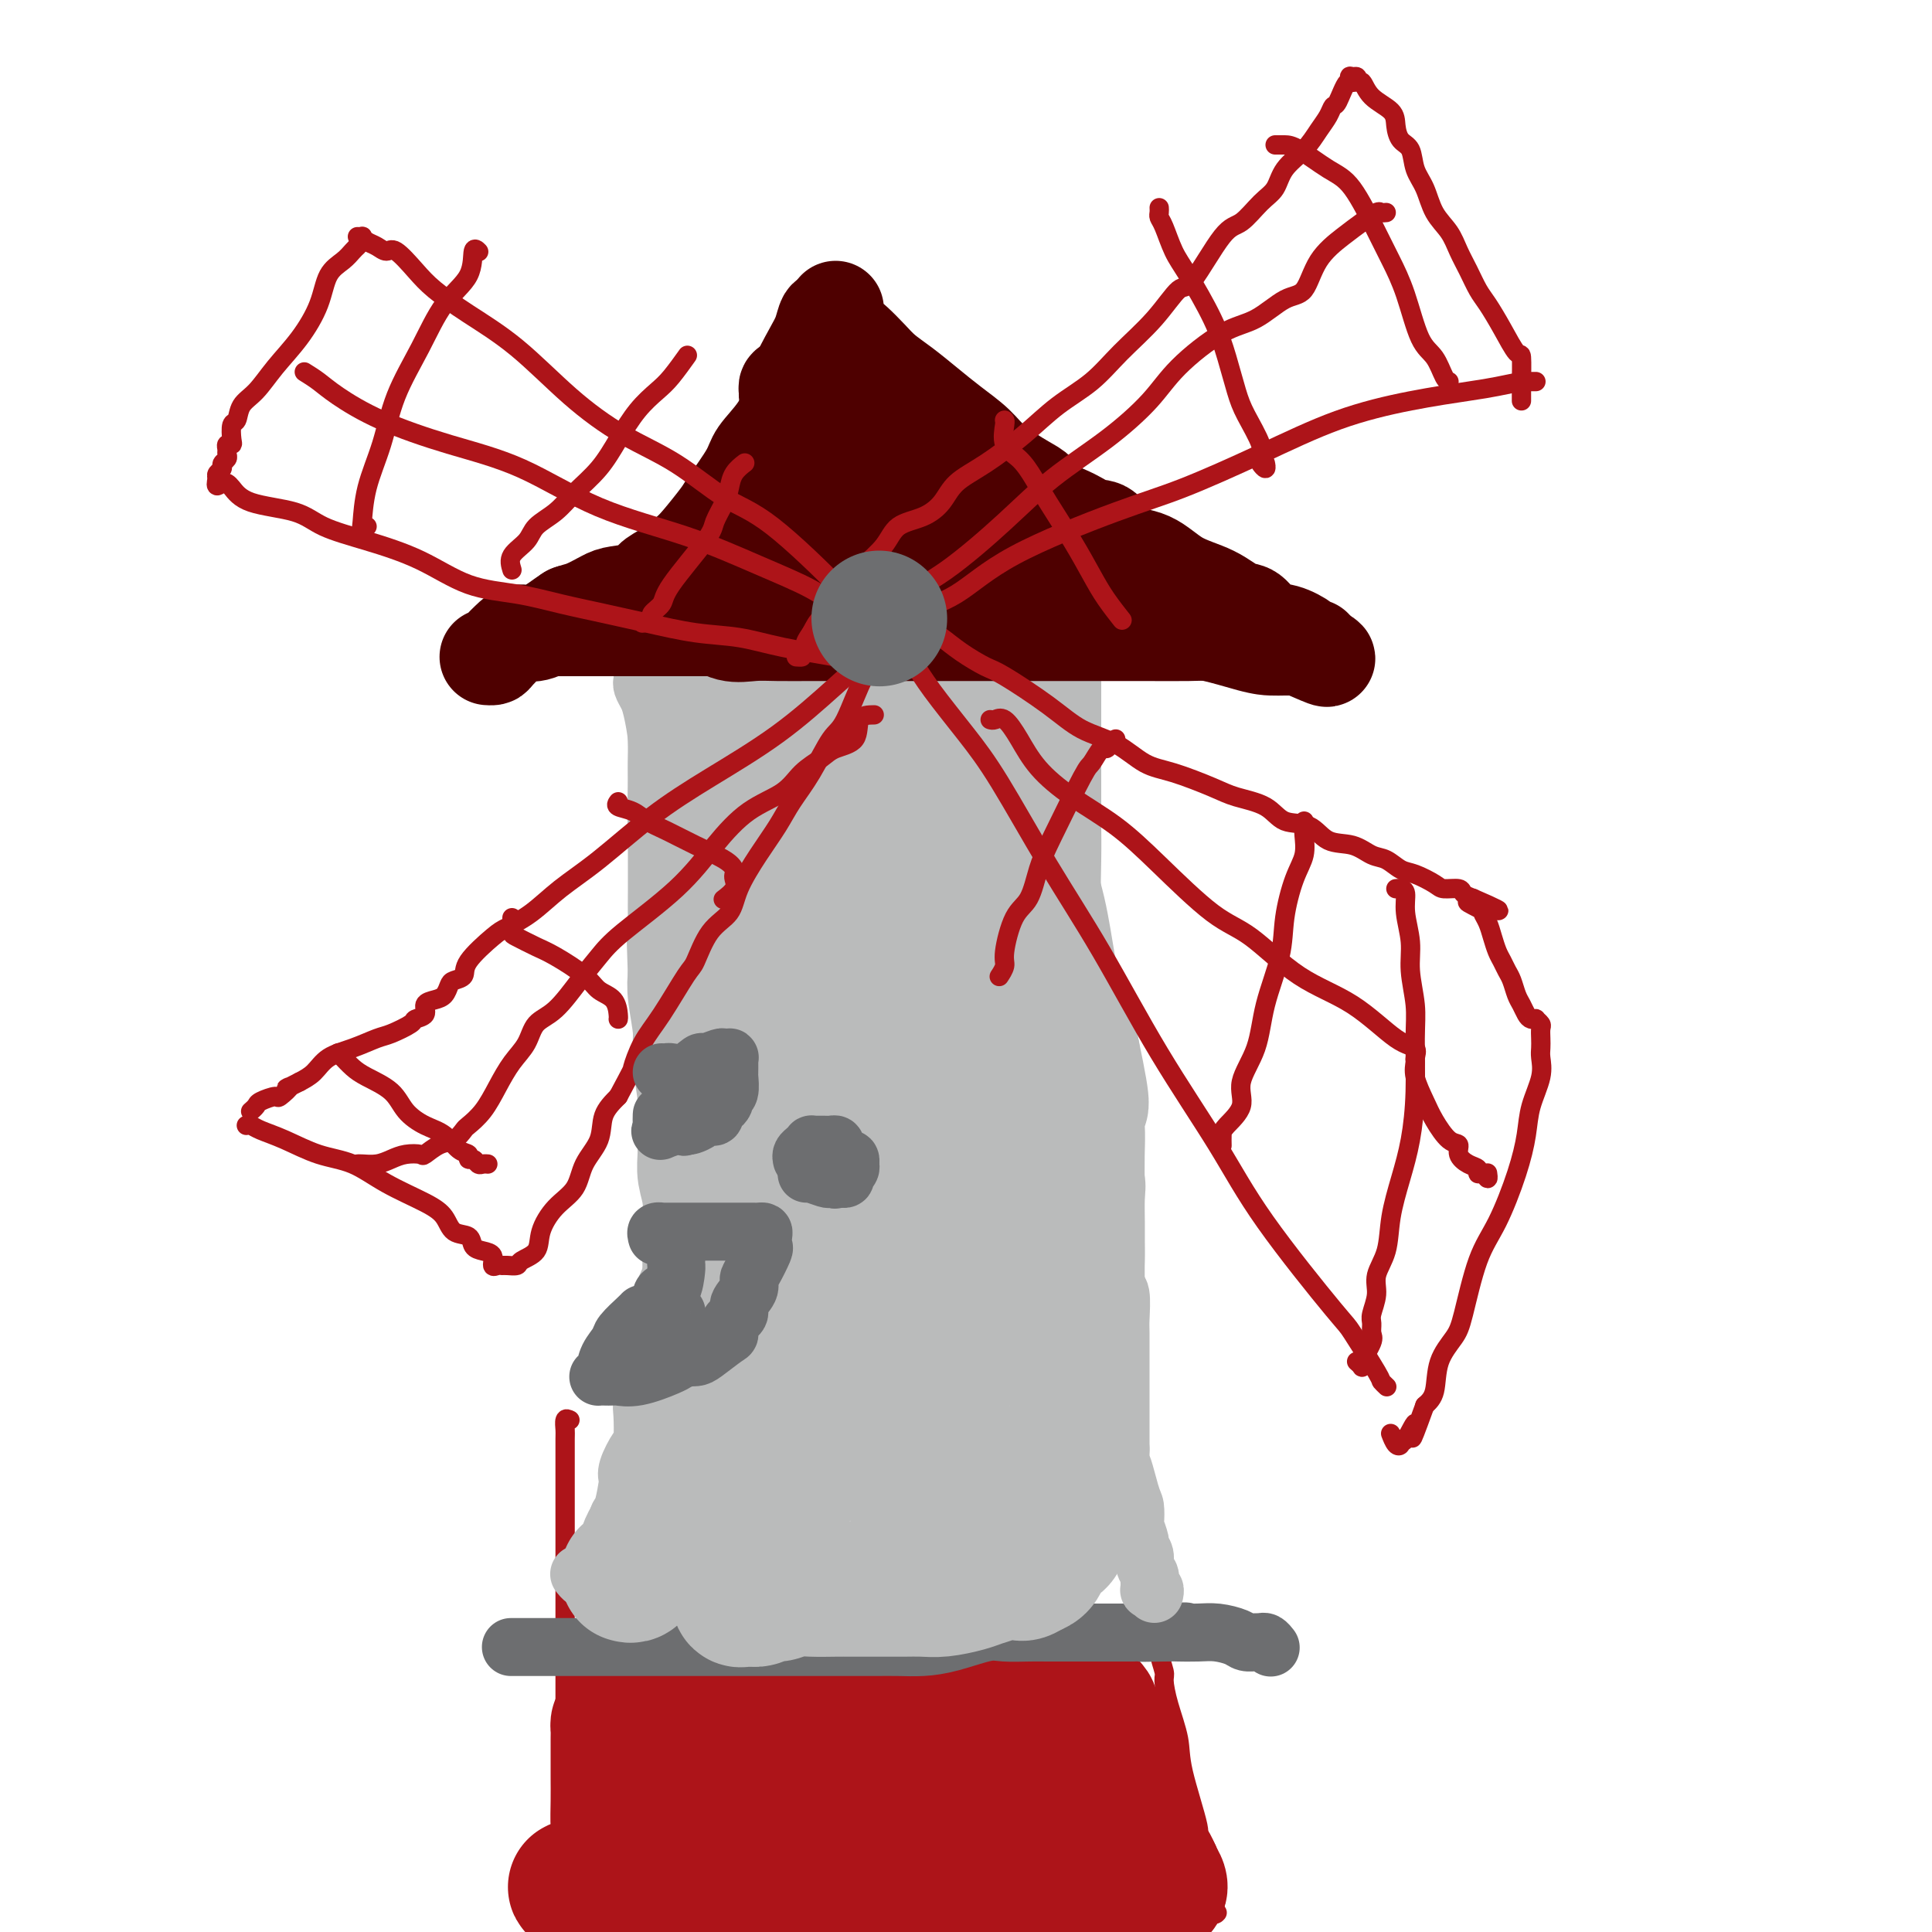 <svg viewBox='0 0 400 400' version='1.1' xmlns='http://www.w3.org/2000/svg' xmlns:xlink='http://www.w3.org/1999/xlink'><g fill='none' stroke='#AD1419' stroke-width='4' stroke-linecap='round' stroke-linejoin='round'><path d='M118,294c-0.423,-0.203 -0.845,-0.407 -1,0c-0.155,0.407 -0.041,1.423 0,2c0.041,0.577 0.011,0.715 0,2c-0.011,1.285 -0.003,3.717 0,7c0.003,3.283 0.001,7.417 0,11c-0.001,3.583 -0.000,6.616 0,10c0.000,3.384 0.000,7.118 0,11c-0.000,3.882 -0.000,7.913 0,11c0.000,3.087 0.000,5.229 0,8c-0.000,2.771 -0.000,6.170 0,9c0.000,2.830 0.000,5.091 0,8c-0.000,2.909 -0.000,6.467 0,9c0.000,2.533 0.000,4.042 0,5c-0.000,0.958 -0.000,1.366 0,2c0.000,0.634 0.000,1.493 0,2c-0.000,0.507 -0.000,0.661 0,1c0.000,0.339 0.000,0.864 0,1c-0.000,0.136 -0.000,-0.117 0,-1c0.000,-0.883 0.000,-2.395 0,-3c-0.000,-0.605 -0.000,-0.302 0,0'/><path d='M116,341c0.312,0.000 0.624,0.000 1,0c0.376,-0.000 0.816,-0.001 1,0c0.184,0.001 0.111,0.002 1,0c0.889,-0.002 2.741,-0.008 5,0c2.259,0.008 4.925,0.030 8,0c3.075,-0.030 6.557,-0.113 10,0c3.443,0.113 6.845,0.423 11,0c4.155,-0.423 9.062,-1.577 13,-2c3.938,-0.423 6.905,-0.113 11,0c4.095,0.113 9.316,0.030 14,0c4.684,-0.030 8.829,-0.008 12,0c3.171,0.008 5.368,0.002 8,0c2.632,-0.002 5.699,-0.001 8,0c2.301,0.001 3.838,0.000 5,0c1.162,-0.000 1.951,-0.000 3,0c1.049,0.000 2.357,0.001 3,0c0.643,-0.001 0.620,-0.004 1,0c0.380,0.004 1.162,0.015 2,0c0.838,-0.015 1.730,-0.057 2,0c0.270,0.057 -0.082,0.211 0,0c0.082,-0.211 0.599,-0.788 1,-1c0.401,-0.212 0.686,-0.061 1,0c0.314,0.061 0.657,0.030 1,0'/><path d='M238,338c19.112,-0.282 5.891,0.513 1,1c-4.891,0.487 -1.452,0.665 0,1c1.452,0.335 0.918,0.826 1,2c0.082,1.174 0.779,3.030 1,4c0.221,0.970 -0.034,1.052 0,2c0.034,0.948 0.357,2.760 1,5c0.643,2.240 1.606,4.906 2,7c0.394,2.094 0.220,3.616 1,7c0.780,3.384 2.513,8.631 3,11c0.487,2.369 -0.272,1.861 0,4c0.272,2.139 1.576,6.927 2,9c0.424,2.073 -0.031,1.432 0,2c0.031,0.568 0.547,2.345 1,3c0.453,0.655 0.844,0.187 1,0c0.156,-0.187 0.078,-0.094 0,0'/></g>
<g fill='none' stroke='#AD1419' stroke-width='28' stroke-linecap='round' stroke-linejoin='round'><path d='M130,352c0.315,0.000 0.630,0.000 1,0c0.370,0.000 0.794,0.000 2,0c1.206,0.000 3.193,0.000 5,0c1.807,0.000 3.434,0.000 5,0c1.566,0.000 3.071,0.000 5,0c1.929,0.000 4.283,0.000 6,0c1.717,0.000 2.796,0.000 4,0c1.204,0.000 2.534,-0.000 4,0c1.466,0.000 3.070,0.000 4,0c0.930,0.000 1.188,0.000 2,0c0.812,0.000 2.177,0.000 3,0c0.823,0.000 1.102,0.000 2,0c0.898,0.000 2.415,0.000 3,0c0.585,0.000 0.237,0.000 1,0c0.763,0.000 2.635,0.000 4,0c1.365,0.000 2.222,-0.000 3,0c0.778,0.000 1.479,0.000 2,0c0.521,0.000 0.864,-0.000 2,0c1.136,0.000 3.066,0.000 4,0c0.934,0.000 0.873,-0.000 2,0c1.127,0.000 3.443,0.000 5,0c1.557,0.000 2.357,-0.000 3,0c0.643,0.000 1.131,0.000 2,0c0.869,0.000 2.120,-0.000 3,0c0.880,0.000 1.391,0.000 2,0c0.609,0.000 1.317,-0.000 2,0c0.683,0.000 1.342,0.000 2,0'/><path d='M213,352c13.035,-0.004 4.123,-0.015 1,0c-3.123,0.015 -0.457,0.057 1,0c1.457,-0.057 1.705,-0.211 2,0c0.295,0.211 0.639,0.789 1,1c0.361,0.211 0.741,0.057 1,0c0.259,-0.057 0.398,-0.015 1,0c0.602,0.015 1.666,0.003 2,0c0.334,-0.003 -0.064,0.002 0,0c0.064,-0.002 0.590,-0.011 1,0c0.410,0.011 0.704,0.041 1,0c0.296,-0.041 0.593,-0.154 1,0c0.407,0.154 0.922,0.576 1,1c0.078,0.424 -0.281,0.851 0,2c0.281,1.149 1.203,3.022 2,4c0.797,0.978 1.471,1.062 2,2c0.529,0.938 0.915,2.731 1,4c0.085,1.269 -0.131,2.013 0,3c0.131,0.987 0.610,2.218 1,3c0.390,0.782 0.691,1.114 1,2c0.309,0.886 0.625,2.325 1,3c0.375,0.675 0.807,0.586 1,1c0.193,0.414 0.146,1.332 0,2c-0.146,0.668 -0.390,1.086 0,2c0.390,0.914 1.413,2.323 2,3c0.587,0.677 0.739,0.622 1,1c0.261,0.378 0.630,1.189 1,2'/><path d='M239,388c1.949,5.442 0.323,2.047 0,1c-0.323,-1.047 0.658,0.255 1,1c0.342,0.745 0.044,0.932 0,1c-0.044,0.068 0.164,0.018 0,0c-0.164,-0.018 -0.701,-0.005 -1,0c-0.299,0.005 -0.360,0.001 -2,0c-1.640,-0.001 -4.858,-0.000 -7,0c-2.142,0.000 -3.206,0.000 -6,0c-2.794,-0.000 -7.317,-0.000 -11,0c-3.683,0.000 -6.527,0.000 -10,0c-3.473,-0.000 -7.574,-0.000 -11,0c-3.426,0.000 -6.178,0.000 -9,0c-2.822,-0.000 -5.713,-0.000 -8,0c-2.287,0.000 -3.969,0.000 -6,0c-2.031,-0.000 -4.412,-0.000 -7,0c-2.588,0.000 -5.385,0.000 -8,0c-2.615,-0.000 -5.050,-0.000 -7,0c-1.950,0.000 -3.414,0.000 -5,0c-1.586,-0.000 -3.292,-0.000 -4,0c-0.708,0.000 -0.418,0.000 -1,0c-0.582,-0.000 -2.037,-0.000 -3,0c-0.963,0.000 -1.433,0.000 -2,0c-0.567,-0.000 -1.229,-0.000 -2,0c-0.771,0.000 -1.649,0.000 -2,0c-0.351,-0.000 -0.176,0.000 0,0'/><path d='M128,391c-17.326,-0.190 -4.643,-0.664 0,-1c4.643,-0.336 1.244,-0.533 0,-2c-1.244,-1.467 -0.333,-4.205 0,-6c0.333,-1.795 0.089,-2.648 0,-4c-0.089,-1.352 -0.024,-3.202 0,-5c0.024,-1.798 0.006,-3.544 0,-5c-0.006,-1.456 0.001,-2.623 0,-4c-0.001,-1.377 -0.008,-2.963 0,-4c0.008,-1.037 0.031,-1.523 0,-2c-0.031,-0.477 -0.116,-0.944 0,-1c0.116,-0.056 0.434,0.300 1,1c0.566,0.700 1.380,1.743 4,3c2.620,1.257 7.048,2.729 11,4c3.952,1.271 7.430,2.341 11,3c3.570,0.659 7.232,0.909 11,1c3.768,0.091 7.644,0.024 11,0c3.356,-0.024 6.194,-0.006 9,0c2.806,0.006 5.582,0.001 8,0c2.418,-0.001 4.478,0.001 6,0c1.522,-0.001 2.504,-0.004 3,0c0.496,0.004 0.505,0.015 1,0c0.495,-0.015 1.478,-0.057 2,0c0.522,0.057 0.585,0.211 2,0c1.415,-0.211 4.183,-0.789 6,-1c1.817,-0.211 2.681,-0.057 3,0c0.319,0.057 0.091,0.016 0,0c-0.091,-0.016 -0.046,-0.008 0,0'/></g>
<g fill='none' stroke='#6D6E70' stroke-width='12' stroke-linecap='round' stroke-linejoin='round'><path d='M106,341c-0.204,-0.000 -0.407,-0.000 0,0c0.407,0.000 1.426,0.000 2,0c0.574,-0.000 0.705,-0.000 1,0c0.295,0.000 0.756,0.000 1,0c0.244,-0.000 0.271,-0.000 1,0c0.729,0.000 2.161,0.000 3,0c0.839,-0.000 1.084,-0.000 2,0c0.916,0.000 2.503,0.000 4,0c1.497,-0.000 2.905,-0.000 4,0c1.095,0.000 1.876,0.000 3,0c1.124,-0.000 2.591,-0.000 4,0c1.409,0.000 2.762,0.000 4,0c1.238,-0.000 2.363,-0.000 5,0c2.637,0.000 6.788,0.000 10,0c3.212,-0.000 5.485,-0.000 8,0c2.515,0.000 5.273,0.001 8,0c2.727,-0.001 5.423,-0.002 8,0c2.577,0.002 5.036,0.007 7,0c1.964,-0.007 3.433,-0.026 5,0c1.567,0.026 3.231,0.098 5,0c1.769,-0.098 3.642,-0.366 6,-1c2.358,-0.634 5.200,-1.634 7,-2c1.800,-0.366 2.556,-0.098 4,0c1.444,0.098 3.575,0.026 5,0c1.425,-0.026 2.145,-0.007 4,0c1.855,0.007 4.846,0.002 7,0c2.154,-0.002 3.473,-0.001 5,0c1.527,0.001 3.264,0.000 5,0'/><path d='M234,338c20.560,-0.464 7.962,-0.125 4,0c-3.962,0.125 0.714,0.036 3,0c2.286,-0.036 2.184,-0.020 3,0c0.816,0.020 2.551,0.044 4,0c1.449,-0.044 2.612,-0.155 4,0c1.388,0.155 3.002,0.576 4,1c0.998,0.424 1.381,0.849 2,1c0.619,0.151 1.472,0.027 2,0c0.528,-0.027 0.729,0.044 1,0c0.271,-0.044 0.611,-0.204 1,0c0.389,0.204 0.825,0.773 1,1c0.175,0.227 0.087,0.114 0,0'/></g>
<g fill='none' stroke='#BABBBB' stroke-width='12' stroke-linecap='round' stroke-linejoin='round'><path d='M133,141c0.024,-0.066 0.049,-0.133 0,0c-0.049,0.133 -0.171,0.464 0,1c0.171,0.536 0.635,1.276 1,2c0.365,0.724 0.633,1.433 1,3c0.367,1.567 0.835,3.992 1,6c0.165,2.008 0.029,3.598 0,5c-0.029,1.402 0.049,2.615 0,5c-0.049,2.385 -0.224,5.942 0,8c0.224,2.058 0.848,2.618 1,4c0.152,1.382 -0.170,3.585 0,5c0.170,1.415 0.830,2.041 1,3c0.170,0.959 -0.150,2.251 0,4c0.150,1.749 0.771,3.954 1,6c0.229,2.046 0.065,3.934 0,6c-0.065,2.066 -0.032,4.309 0,7c0.032,2.691 0.061,5.828 0,8c-0.061,2.172 -0.212,3.378 0,5c0.212,1.622 0.789,3.658 1,6c0.211,2.342 0.057,4.989 0,7c-0.057,2.011 -0.015,3.386 0,5c0.015,1.614 0.005,3.469 0,5c-0.005,1.531 -0.003,2.739 0,4c0.003,1.261 0.007,2.574 0,4c-0.007,1.426 -0.027,2.964 0,5c0.027,2.036 0.100,4.571 0,6c-0.100,1.429 -0.372,1.753 -1,3c-0.628,1.247 -1.612,3.417 -2,5c-0.388,1.583 -0.181,2.580 0,4c0.181,1.420 0.338,3.263 0,5c-0.338,1.737 -1.169,3.369 -2,5'/><path d='M135,283c-0.940,3.868 -0.789,2.539 -1,3c-0.211,0.461 -0.782,2.711 -1,4c-0.218,1.289 -0.083,1.617 0,3c0.083,1.383 0.114,3.820 0,5c-0.114,1.180 -0.373,1.104 -1,2c-0.627,0.896 -1.622,2.764 -2,4c-0.378,1.236 -0.140,1.840 0,2c0.140,0.160 0.182,-0.123 0,1c-0.182,1.123 -0.587,3.652 -1,5c-0.413,1.348 -0.833,1.515 -1,2c-0.167,0.485 -0.082,1.286 0,2c0.082,0.714 0.162,1.339 0,2c-0.162,0.661 -0.564,1.358 -1,2c-0.436,0.642 -0.905,1.230 -1,2c-0.095,0.770 0.185,1.722 0,2c-0.185,0.278 -0.833,-0.118 -1,0c-0.167,0.118 0.147,0.748 0,1c-0.147,0.252 -0.757,0.124 -1,0c-0.243,-0.124 -0.121,-0.244 0,0c0.121,0.244 0.240,0.851 0,1c-0.240,0.149 -0.839,-0.160 -1,0c-0.161,0.160 0.114,0.789 0,1c-0.114,0.211 -0.618,0.005 -1,0c-0.382,-0.005 -0.641,0.191 -1,0c-0.359,-0.191 -0.817,-0.769 -1,-1c-0.183,-0.231 -0.092,-0.116 0,0'/><path d='M222,135c0.000,0.411 0.000,0.822 0,1c-0.000,0.178 -0.000,0.122 0,0c0.000,-0.122 0.000,-0.311 0,1c-0.000,1.311 -0.000,4.123 0,6c0.000,1.877 0.000,2.819 0,5c-0.000,2.181 -0.001,5.602 0,8c0.001,2.398 0.004,3.773 0,6c-0.004,2.227 -0.013,5.304 0,8c0.013,2.696 0.050,5.010 0,8c-0.050,2.990 -0.185,6.658 0,9c0.185,2.342 0.690,3.360 1,6c0.310,2.640 0.425,6.901 1,10c0.575,3.099 1.610,5.036 2,7c0.390,1.964 0.137,3.954 0,6c-0.137,2.046 -0.156,4.149 0,6c0.156,1.851 0.487,3.450 1,6c0.513,2.550 1.209,6.051 2,9c0.791,2.949 1.676,5.347 2,7c0.324,1.653 0.086,2.562 0,4c-0.086,1.438 -0.019,3.404 0,5c0.019,1.596 -0.009,2.823 0,4c0.009,1.177 0.055,2.305 0,4c-0.055,1.695 -0.211,3.959 0,5c0.211,1.041 0.789,0.859 1,2c0.211,1.141 0.057,3.604 0,5c-0.057,1.396 -0.015,1.727 0,3c0.015,1.273 0.004,3.490 0,5c-0.004,1.510 -0.001,2.312 0,4c0.001,1.688 0.000,4.262 0,6c-0.000,1.738 -0.000,2.639 0,4c0.000,1.361 0.000,3.180 0,5'/><path d='M232,300c0.049,9.015 -0.328,3.551 0,3c0.328,-0.551 1.360,3.811 2,6c0.640,2.189 0.888,2.207 1,3c0.112,0.793 0.087,2.362 0,3c-0.087,0.638 -0.234,0.345 0,1c0.234,0.655 0.851,2.260 1,3c0.149,0.740 -0.170,0.617 0,1c0.170,0.383 0.831,1.273 1,2c0.169,0.727 -0.152,1.291 0,2c0.152,0.709 0.776,1.562 1,2c0.224,0.438 0.046,0.461 0,1c-0.046,0.539 0.040,1.595 0,2c-0.040,0.405 -0.207,0.160 0,0c0.207,-0.160 0.786,-0.235 1,0c0.214,0.235 0.061,0.782 0,1c-0.061,0.218 -0.031,0.109 0,0'/></g>
<g fill='none' stroke='#BABBBB' stroke-width='28' stroke-linecap='round' stroke-linejoin='round'><path d='M130,326c0.338,0.106 0.675,0.212 1,0c0.325,-0.212 0.636,-0.741 1,-1c0.364,-0.259 0.779,-0.246 1,-1c0.221,-0.754 0.248,-2.274 1,-4c0.752,-1.726 2.228,-3.656 3,-5c0.772,-1.344 0.838,-2.101 1,-3c0.162,-0.899 0.420,-1.940 1,-3c0.580,-1.060 1.482,-2.141 2,-3c0.518,-0.859 0.650,-1.498 1,-3c0.350,-1.502 0.916,-3.867 1,-5c0.084,-1.133 -0.313,-1.032 0,-2c0.313,-0.968 1.338,-3.003 2,-4c0.662,-0.997 0.962,-0.957 1,-2c0.038,-1.043 -0.186,-3.170 0,-5c0.186,-1.830 0.782,-3.365 1,-5c0.218,-1.635 0.058,-3.372 0,-5c-0.058,-1.628 -0.015,-3.148 0,-5c0.015,-1.852 0.000,-4.036 0,-6c-0.000,-1.964 0.014,-3.710 0,-5c-0.014,-1.290 -0.057,-2.126 0,-4c0.057,-1.874 0.212,-4.787 0,-7c-0.212,-2.213 -0.793,-3.725 -1,-5c-0.207,-1.275 -0.040,-2.312 0,-4c0.040,-1.688 -0.045,-4.027 0,-6c0.045,-1.973 0.222,-3.581 0,-6c-0.222,-2.419 -0.843,-5.648 -1,-8c-0.157,-2.352 0.150,-3.825 0,-6c-0.150,-2.175 -0.757,-5.050 -1,-7c-0.243,-1.950 -0.121,-2.975 0,-4'/><path d='M144,202c-0.464,-13.008 -0.124,-6.528 0,-5c0.124,1.528 0.033,-1.897 0,-5c-0.033,-3.103 -0.009,-5.883 0,-8c0.009,-2.117 0.002,-3.571 0,-5c-0.002,-1.429 -0.001,-2.834 0,-4c0.001,-1.166 0.000,-2.094 0,-3c-0.000,-0.906 -0.000,-1.789 0,-3c0.000,-1.211 0.000,-2.750 0,-4c-0.000,-1.250 -0.000,-2.212 0,-3c0.000,-0.788 0.000,-1.403 0,-2c-0.000,-0.597 -0.000,-1.176 0,-2c0.000,-0.824 0.000,-1.894 0,-3c-0.000,-1.106 -0.001,-2.248 0,-3c0.001,-0.752 0.004,-1.115 0,-2c-0.004,-0.885 -0.015,-2.291 0,-3c0.015,-0.709 0.055,-0.719 0,-1c-0.055,-0.281 -0.207,-0.832 0,-1c0.207,-0.168 0.772,0.046 1,0c0.228,-0.046 0.119,-0.352 0,-1c-0.119,-0.648 -0.249,-1.639 0,-2c0.249,-0.361 0.878,-0.093 1,0c0.122,0.093 -0.262,0.011 0,0c0.262,-0.011 1.170,0.050 2,0c0.830,-0.050 1.581,-0.209 2,0c0.419,0.209 0.504,0.788 1,1c0.496,0.212 1.403,0.057 2,0c0.597,-0.057 0.885,-0.016 2,0c1.115,0.016 3.058,0.008 5,0'/><path d='M160,143c2.583,0.138 3.042,-0.018 4,0c0.958,0.018 2.416,0.211 5,0c2.584,-0.211 6.294,-0.827 8,-1c1.706,-0.173 1.407,0.097 2,0c0.593,-0.097 2.077,-0.562 3,-1c0.923,-0.438 1.284,-0.849 2,-1c0.716,-0.151 1.789,-0.041 3,0c1.211,0.041 2.562,0.012 4,0c1.438,-0.012 2.963,-0.007 4,0c1.037,0.007 1.586,0.016 2,0c0.414,-0.016 0.692,-0.057 1,0c0.308,0.057 0.647,0.211 1,0c0.353,-0.211 0.720,-0.789 1,-1c0.280,-0.211 0.472,-0.056 1,0c0.528,0.056 1.393,0.014 2,0c0.607,-0.014 0.955,-0.001 1,0c0.045,0.001 -0.213,-0.009 0,0c0.213,0.009 0.897,0.038 1,0c0.103,-0.038 -0.374,-0.141 0,1c0.374,1.141 1.601,3.527 2,5c0.399,1.473 -0.028,2.032 0,4c0.028,1.968 0.511,5.343 1,8c0.489,2.657 0.985,4.595 2,7c1.015,2.405 2.550,5.277 3,8c0.450,2.723 -0.186,5.299 0,8c0.186,2.701 1.194,5.528 2,9c0.806,3.472 1.409,7.589 2,11c0.591,3.411 1.169,6.118 2,9c0.831,2.882 1.916,5.941 3,9'/><path d='M222,218c3.011,14.255 1.539,10.392 1,10c-0.539,-0.392 -0.144,2.686 0,5c0.144,2.314 0.039,3.864 0,6c-0.039,2.136 -0.010,4.856 0,7c0.010,2.144 0.003,3.710 0,6c-0.003,2.290 -0.001,5.305 0,8c0.001,2.695 0.000,5.070 0,7c-0.000,1.930 -0.000,3.415 0,5c0.000,1.585 0.000,3.272 0,5c-0.000,1.728 -0.000,3.499 0,5c0.000,1.501 0.000,2.734 0,4c-0.000,1.266 0.000,2.565 0,4c-0.000,1.435 -0.000,3.004 0,4c0.000,0.996 0.000,1.417 0,2c-0.000,0.583 -0.000,1.326 0,2c0.000,0.674 0.000,1.279 0,2c-0.000,0.721 -0.000,1.557 0,2c0.000,0.443 0.001,0.493 0,1c-0.001,0.507 -0.004,1.471 0,2c0.004,0.529 0.016,0.622 0,1c-0.016,0.378 -0.060,1.039 0,1c0.060,-0.039 0.223,-0.779 0,0c-0.223,0.779 -0.832,3.077 -1,4c-0.168,0.923 0.106,0.470 0,1c-0.106,0.530 -0.592,2.043 -1,3c-0.408,0.957 -0.739,1.359 -1,2c-0.261,0.641 -0.454,1.520 -1,2c-0.546,0.480 -1.445,0.562 -2,1c-0.555,0.438 -0.765,1.233 -1,2c-0.235,0.767 -0.496,1.505 -1,2c-0.504,0.495 -1.252,0.748 -2,1'/><path d='M213,325c-1.715,1.499 -2.002,0.248 -3,0c-0.998,-0.248 -2.706,0.508 -4,1c-1.294,0.492 -2.173,0.720 -3,1c-0.827,0.280 -1.603,0.611 -3,1c-1.397,0.389 -3.417,0.836 -5,1c-1.583,0.164 -2.731,0.044 -4,0c-1.269,-0.044 -2.659,-0.012 -4,0c-1.341,0.012 -2.634,0.003 -4,0c-1.366,-0.003 -2.806,-0.002 -4,0c-1.194,0.002 -2.144,0.005 -3,0c-0.856,-0.005 -1.619,-0.016 -3,0c-1.381,0.016 -3.381,0.061 -5,0c-1.619,-0.061 -2.857,-0.226 -4,0c-1.143,0.226 -2.190,0.845 -3,1c-0.810,0.155 -1.384,-0.153 -2,0c-0.616,0.153 -1.276,0.766 -2,1c-0.724,0.234 -1.514,0.087 -2,0c-0.486,-0.087 -0.667,-0.116 -1,0c-0.333,0.116 -0.817,0.378 -1,0c-0.183,-0.378 -0.066,-1.394 0,-2c0.066,-0.606 0.081,-0.802 0,-2c-0.081,-1.198 -0.258,-3.399 0,-6c0.258,-2.601 0.951,-5.602 2,-9c1.049,-3.398 2.455,-7.192 4,-11c1.545,-3.808 3.229,-7.629 4,-11c0.771,-3.371 0.631,-6.292 1,-9c0.369,-2.708 1.248,-5.202 2,-9c0.752,-3.798 1.376,-8.899 2,-14'/><path d='M168,258c1.000,-7.073 1.001,-8.755 1,-11c-0.001,-2.245 -0.004,-5.051 0,-8c0.004,-2.949 0.013,-6.039 0,-9c-0.013,-2.961 -0.049,-5.794 0,-9c0.049,-3.206 0.183,-6.786 0,-10c-0.183,-3.214 -0.681,-6.061 -1,-9c-0.319,-2.939 -0.457,-5.969 -1,-9c-0.543,-3.031 -1.490,-6.064 -2,-9c-0.510,-2.936 -0.581,-5.775 -1,-8c-0.419,-2.225 -1.184,-3.836 -2,-6c-0.816,-2.164 -1.683,-4.883 -2,-8c-0.317,-3.117 -0.082,-6.634 0,-9c0.082,-2.366 0.013,-3.582 0,-4c-0.013,-0.418 0.031,-0.037 0,0c-0.031,0.037 -0.138,-0.270 0,0c0.138,0.270 0.520,1.116 1,2c0.480,0.884 1.059,1.806 2,3c0.941,1.194 2.244,2.660 3,4c0.756,1.340 0.965,2.555 2,3c1.035,0.445 2.895,0.120 5,1c2.105,0.880 4.456,2.965 6,4c1.544,1.035 2.281,1.020 3,1c0.719,-0.020 1.421,-0.047 3,0c1.579,0.047 4.037,0.166 5,0c0.963,-0.166 0.432,-0.619 1,-1c0.568,-0.381 2.235,-0.690 3,-1c0.765,-0.310 0.629,-0.622 1,-1c0.371,-0.378 1.249,-0.822 2,-1c0.751,-0.178 1.376,-0.089 2,0'/><path d='M199,163c1.631,-0.652 1.209,-0.282 1,0c-0.209,0.282 -0.203,0.475 0,1c0.203,0.525 0.604,1.381 1,3c0.396,1.619 0.786,4.003 1,8c0.214,3.997 0.253,9.609 0,15c-0.253,5.391 -0.799,10.560 -1,16c-0.201,5.440 -0.058,11.151 0,17c0.058,5.849 0.032,11.835 0,17c-0.032,5.165 -0.069,9.508 0,13c0.069,3.492 0.245,6.132 0,9c-0.245,2.868 -0.910,5.965 -1,8c-0.090,2.035 0.394,3.007 0,4c-0.394,0.993 -1.665,2.006 -2,3c-0.335,0.994 0.265,1.971 0,3c-0.265,1.029 -1.396,2.112 -2,3c-0.604,0.888 -0.682,1.581 -1,2c-0.318,0.419 -0.876,0.566 -2,1c-1.124,0.434 -2.813,1.157 -4,2c-1.187,0.843 -1.872,1.807 -3,2c-1.128,0.193 -2.698,-0.384 -4,0c-1.302,0.384 -2.337,1.731 -4,3c-1.663,1.269 -3.956,2.462 -6,4c-2.044,1.538 -3.840,3.421 -6,5c-2.160,1.579 -4.684,2.854 -6,4c-1.316,1.146 -1.425,2.163 -2,3c-0.575,0.837 -1.616,1.495 -2,2c-0.384,0.505 -0.110,0.859 0,1c0.110,0.141 0.055,0.071 0,0'/><path d='M156,312c-1.704,2.437 2.037,1.028 4,0c1.963,-1.028 2.149,-1.675 3,-3c0.851,-1.325 2.369,-3.330 4,-5c1.631,-1.670 3.376,-3.007 5,-6c1.624,-2.993 3.126,-7.642 4,-11c0.874,-3.358 1.120,-5.423 2,-11c0.880,-5.577 2.393,-14.664 3,-19c0.607,-4.336 0.308,-3.921 0,-7c-0.308,-3.079 -0.626,-9.652 -1,-15c-0.374,-5.348 -0.804,-9.473 -1,-13c-0.196,-3.527 -0.158,-6.458 0,-9c0.158,-2.542 0.435,-4.694 0,-7c-0.435,-2.306 -1.581,-4.765 -2,-7c-0.419,-2.235 -0.112,-4.248 0,-6c0.112,-1.752 0.029,-3.245 0,-5c-0.029,-1.755 -0.005,-3.773 0,-6c0.005,-2.227 -0.010,-4.665 0,-6c0.010,-1.335 0.043,-1.568 0,-3c-0.043,-1.432 -0.163,-4.062 0,-5c0.163,-0.938 0.608,-0.183 1,-1c0.392,-0.817 0.731,-3.204 1,-4c0.269,-0.796 0.469,0.001 1,1c0.531,0.999 1.394,2.200 2,5c0.606,2.800 0.954,7.199 2,12c1.046,4.801 2.788,10.005 4,15c1.212,4.995 1.892,9.782 3,15c1.108,5.218 2.645,10.866 4,16c1.355,5.134 2.530,9.752 3,14c0.470,4.248 0.235,8.124 0,12'/><path d='M198,253c2.935,15.734 0.773,10.071 0,10c-0.773,-0.071 -0.158,5.452 0,9c0.158,3.548 -0.140,5.123 -1,9c-0.860,3.877 -2.283,10.057 -3,13c-0.717,2.943 -0.727,2.648 -1,4c-0.273,1.352 -0.809,4.352 -1,6c-0.191,1.648 -0.035,1.944 0,3c0.035,1.056 -0.049,2.871 0,4c0.049,1.129 0.230,1.571 0,2c-0.230,0.429 -0.871,0.844 -1,1c-0.129,0.156 0.256,0.053 0,0c-0.256,-0.053 -1.152,-0.055 -1,0c0.152,0.055 1.352,0.166 2,0c0.648,-0.166 0.744,-0.611 1,-1c0.256,-0.389 0.671,-0.723 1,-1c0.329,-0.277 0.573,-0.497 1,-1c0.427,-0.503 1.038,-1.289 2,-2c0.962,-0.711 2.275,-1.346 3,-2c0.725,-0.654 0.863,-1.327 1,-2'/><path d='M201,305c1.607,-1.500 0.625,-0.750 0,-1c-0.625,-0.250 -0.893,-1.500 -1,-2c-0.107,-0.500 -0.054,-0.250 0,0'/></g>
<g fill='none' stroke='#4E0000' stroke-width='6' stroke-linecap='round' stroke-linejoin='round'><path d='M97,136c0.670,0.423 1.340,0.845 2,1c0.660,0.155 1.311,0.041 3,0c1.689,-0.041 4.417,-0.011 8,0c3.583,0.011 8.021,0.003 13,0c4.979,-0.003 10.499,-0.001 16,0c5.501,0.001 10.985,0.001 17,0c6.015,-0.001 12.563,-0.003 19,0c6.437,0.003 12.762,0.011 19,0c6.238,-0.011 12.388,-0.041 18,0c5.612,0.041 10.686,0.155 16,0c5.314,-0.155 10.866,-0.577 16,0c5.134,0.577 9.849,2.155 13,3c3.151,0.845 4.739,0.959 6,1c1.261,0.041 2.194,0.011 3,0c0.806,-0.011 1.486,-0.003 2,0c0.514,0.003 0.861,0.001 1,0c0.139,-0.001 0.069,-0.000 0,0'/></g>
<g fill='none' stroke='#4E0000' stroke-width='20' stroke-linecap='round' stroke-linejoin='round'><path d='M173,66c-0.330,0.070 -0.659,0.140 -1,0c-0.341,-0.140 -0.692,-0.490 -1,0c-0.308,0.490 -0.573,1.820 -1,3c-0.427,1.180 -1.014,2.209 -2,4c-0.986,1.791 -2.369,4.342 -3,6c-0.631,1.658 -0.509,2.423 -1,4c-0.491,1.577 -1.596,3.967 -3,6c-1.404,2.033 -3.107,3.710 -4,5c-0.893,1.290 -0.976,2.193 -2,4c-1.024,1.807 -2.991,4.518 -4,6c-1.009,1.482 -1.062,1.734 -2,3c-0.938,1.266 -2.762,3.547 -4,5c-1.238,1.453 -1.889,2.077 -3,3c-1.111,0.923 -2.680,2.144 -4,3c-1.320,0.856 -2.391,1.347 -3,2c-0.609,0.653 -0.757,1.470 -2,2c-1.243,0.530 -3.581,0.775 -5,1c-1.419,0.225 -1.920,0.432 -3,1c-1.080,0.568 -2.741,1.497 -4,2c-1.259,0.503 -2.118,0.581 -3,1c-0.882,0.419 -1.788,1.180 -3,2c-1.212,0.820 -2.730,1.698 -4,2c-1.270,0.302 -2.291,0.028 -3,0c-0.709,-0.028 -1.104,0.189 -2,1c-0.896,0.811 -2.292,2.218 -3,3c-0.708,0.782 -0.729,0.941 -1,1c-0.271,0.059 -0.792,0.017 -1,0c-0.208,-0.017 -0.104,-0.008 0,0'/><path d='M173,64c0.050,0.925 0.099,1.850 0,2c-0.099,0.150 -0.348,-0.476 0,0c0.348,0.476 1.291,2.055 2,3c0.709,0.945 1.182,1.256 2,2c0.818,0.744 1.981,1.920 3,3c1.019,1.080 1.893,2.063 3,3c1.107,0.937 2.446,1.828 4,3c1.554,1.172 3.323,2.625 5,4c1.677,1.375 3.264,2.671 5,4c1.736,1.329 3.622,2.692 5,4c1.378,1.308 2.248,2.563 4,4c1.752,1.437 4.387,3.058 6,4c1.613,0.942 2.203,1.205 3,2c0.797,0.795 1.799,2.122 3,3c1.201,0.878 2.599,1.307 4,2c1.401,0.693 2.805,1.648 4,2c1.195,0.352 2.181,0.099 3,1c0.819,0.901 1.472,2.956 3,4c1.528,1.044 3.931,1.075 6,2c2.069,0.925 3.802,2.742 6,4c2.198,1.258 4.859,1.957 7,3c2.141,1.043 3.761,2.430 5,3c1.239,0.570 2.096,0.325 3,1c0.904,0.675 1.854,2.272 3,3c1.146,0.728 2.487,0.587 4,1c1.513,0.413 3.199,1.379 4,2c0.801,0.621 0.716,0.898 1,1c0.284,0.102 0.938,0.029 1,0c0.062,-0.029 -0.469,-0.015 -1,0'/><path d='M271,134c7.938,4.535 1.282,1.373 -2,0c-3.282,-1.373 -3.189,-0.956 -4,-1c-0.811,-0.044 -2.527,-0.548 -5,-1c-2.473,-0.452 -5.705,-0.853 -8,-1c-2.295,-0.147 -3.654,-0.039 -6,0c-2.346,0.039 -5.678,0.011 -9,0c-3.322,-0.011 -6.635,-0.003 -10,0c-3.365,0.003 -6.782,0.001 -10,0c-3.218,-0.001 -6.235,-0.000 -9,0c-2.765,0.000 -5.277,0.000 -8,0c-2.723,-0.000 -5.657,-0.000 -8,0c-2.343,0.000 -4.097,0.000 -6,0c-1.903,-0.000 -3.957,-0.001 -6,0c-2.043,0.001 -4.075,0.002 -6,0c-1.925,-0.002 -3.742,-0.008 -6,0c-2.258,0.008 -4.957,0.030 -7,0c-2.043,-0.030 -3.432,-0.113 -5,0c-1.568,0.113 -3.316,0.423 -5,0c-1.684,-0.423 -3.303,-1.580 -5,-2c-1.697,-0.420 -3.472,-0.102 -5,0c-1.528,0.102 -2.808,-0.011 -4,0c-1.192,0.011 -2.295,0.147 -4,0c-1.705,-0.147 -4.012,-0.575 -6,-1c-1.988,-0.425 -3.655,-0.845 -5,-1c-1.345,-0.155 -2.366,-0.044 -3,0c-0.634,0.044 -0.881,0.022 -1,0c-0.119,-0.022 -0.109,-0.044 0,0c0.109,0.044 0.317,0.156 1,0c0.683,-0.156 1.842,-0.578 3,-1'/><path d='M122,126c1.520,-0.524 3.819,-1.333 7,-2c3.181,-0.667 7.243,-1.191 11,-2c3.757,-0.809 7.210,-1.903 11,-3c3.790,-1.097 7.918,-2.197 11,-3c3.082,-0.803 5.117,-1.310 6,-2c0.883,-0.690 0.615,-1.565 1,-2c0.385,-0.435 1.424,-0.431 2,-1c0.576,-0.569 0.691,-1.712 1,-2c0.309,-0.288 0.813,0.280 1,0c0.187,-0.280 0.055,-1.408 0,-2c-0.055,-0.592 -0.035,-0.647 0,-1c0.035,-0.353 0.084,-1.005 0,-2c-0.084,-0.995 -0.299,-2.332 -1,-4c-0.701,-1.668 -1.886,-3.665 -3,-6c-1.114,-2.335 -2.156,-5.007 -3,-7c-0.844,-1.993 -1.490,-3.305 -2,-4c-0.510,-0.695 -0.884,-0.771 -1,-1c-0.116,-0.229 0.028,-0.612 0,-1c-0.028,-0.388 -0.226,-0.782 0,-1c0.226,-0.218 0.878,-0.259 1,0c0.122,0.259 -0.285,0.819 0,1c0.285,0.181 1.260,-0.017 2,1c0.740,1.017 1.243,3.247 2,5c0.757,1.753 1.768,3.027 3,5c1.232,1.973 2.684,4.643 4,7c1.316,2.357 2.494,4.400 4,6c1.506,1.600 3.340,2.758 5,4c1.660,1.242 3.146,2.570 5,4c1.854,1.430 4.076,2.962 6,4c1.924,1.038 3.550,1.582 5,2c1.450,0.418 2.725,0.709 4,1'/><path d='M204,120c4.301,2.713 2.552,1.995 4,2c1.448,0.005 6.092,0.733 9,1c2.908,0.267 4.081,0.072 6,0c1.919,-0.072 4.584,-0.020 6,0c1.416,0.020 1.585,0.008 2,0c0.415,-0.008 1.078,-0.012 1,0c-0.078,0.012 -0.898,0.041 -1,0c-0.102,-0.041 0.513,-0.153 -1,-1c-1.513,-0.847 -5.155,-2.430 -8,-3c-2.845,-0.570 -4.895,-0.127 -10,-1c-5.105,-0.873 -13.265,-3.061 -18,-4c-4.735,-0.939 -6.043,-0.630 -8,-1c-1.957,-0.370 -4.562,-1.419 -6,-2c-1.438,-0.581 -1.710,-0.695 -2,-1c-0.290,-0.305 -0.600,-0.802 -1,-1c-0.400,-0.198 -0.892,-0.096 -1,0c-0.108,0.096 0.166,0.187 0,0c-0.166,-0.187 -0.774,-0.653 -1,-1c-0.226,-0.347 -0.071,-0.575 0,-1c0.071,-0.425 0.058,-1.048 0,-2c-0.058,-0.952 -0.159,-2.233 0,-4c0.159,-1.767 0.579,-4.022 1,-6c0.421,-1.978 0.843,-3.681 1,-5c0.157,-1.319 0.047,-2.254 0,-3c-0.047,-0.746 -0.033,-1.303 0,-2c0.033,-0.697 0.086,-1.534 0,-2c-0.086,-0.466 -0.310,-0.562 0,0c0.310,0.562 1.155,1.781 2,3'/><path d='M179,86c0.619,1.497 1.166,3.739 2,6c0.834,2.261 1.955,4.540 4,7c2.045,2.460 5.014,5.102 6,6c0.986,0.898 -0.012,0.052 0,0c0.012,-0.052 1.036,0.690 2,1c0.964,0.310 1.870,0.187 2,0c0.130,-0.187 -0.516,-0.439 0,0c0.516,0.439 2.194,1.568 3,2c0.806,0.432 0.738,0.168 1,0c0.262,-0.168 0.853,-0.240 1,0c0.147,0.240 -0.149,0.793 0,1c0.149,0.207 0.744,0.070 1,0c0.256,-0.070 0.174,-0.071 0,0c-0.174,0.071 -0.438,0.215 0,1c0.438,0.785 1.580,2.211 2,3c0.420,0.789 0.120,0.940 0,1c-0.120,0.060 -0.060,0.030 0,0'/></g>
<g fill='none' stroke='#AD1419' stroke-width='4' stroke-linecap='round' stroke-linejoin='round'><path d='M180,130c0.306,0.033 0.613,0.066 1,0c0.387,-0.066 0.855,-0.231 1,0c0.145,0.231 -0.032,0.858 0,1c0.032,0.142 0.275,-0.201 1,0c0.725,0.201 1.932,0.946 3,2c1.068,1.054 1.996,2.416 3,4c1.004,1.584 2.083,3.388 4,6c1.917,2.612 4.670,6.030 7,9c2.330,2.970 4.235,5.492 7,10c2.765,4.508 6.390,11.001 10,17c3.610,5.999 7.206,11.503 11,18c3.794,6.497 7.786,13.986 12,21c4.214,7.014 8.650,13.554 12,19c3.350,5.446 5.615,9.798 10,16c4.385,6.202 10.892,14.254 14,18c3.108,3.746 2.819,3.186 4,5c1.181,1.814 3.832,6.002 5,8c1.168,1.998 0.853,1.807 1,2c0.147,0.193 0.756,0.769 1,1c0.244,0.231 0.122,0.115 0,0'/><path d='M180,131c0.345,-0.011 0.690,-0.023 1,0c0.310,0.023 0.586,0.079 1,0c0.414,-0.079 0.967,-0.293 2,-1c1.033,-0.707 2.547,-1.908 5,-3c2.453,-1.092 5.846,-2.074 9,-4c3.154,-1.926 6.069,-4.794 12,-8c5.931,-3.206 14.877,-6.749 21,-9c6.123,-2.251 9.421,-3.209 14,-5c4.579,-1.791 10.439,-4.416 16,-7c5.561,-2.584 10.825,-5.127 16,-7c5.175,-1.873 10.262,-3.076 15,-4c4.738,-0.924 9.129,-1.568 12,-2c2.871,-0.432 4.223,-0.652 6,-1c1.777,-0.348 3.979,-0.825 5,-1c1.021,-0.175 0.861,-0.047 1,0c0.139,0.047 0.576,0.013 1,0c0.424,-0.013 0.835,-0.004 1,0c0.165,0.004 0.082,0.002 0,0'/><path d='M177,132c0.421,-0.327 0.842,-0.655 1,-1c0.158,-0.345 0.054,-0.708 0,-1c-0.054,-0.292 -0.058,-0.515 -1,-2c-0.942,-1.485 -2.824,-4.234 -3,-5c-0.176,-0.766 1.353,0.451 -1,-2c-2.353,-2.451 -8.589,-8.569 -13,-12c-4.411,-3.431 -6.997,-4.173 -10,-6c-3.003,-1.827 -6.422,-4.739 -10,-7c-3.578,-2.261 -7.314,-3.872 -11,-6c-3.686,-2.128 -7.321,-4.774 -11,-8c-3.679,-3.226 -7.402,-7.034 -11,-10c-3.598,-2.966 -7.071,-5.091 -10,-7c-2.929,-1.909 -5.312,-3.600 -7,-5c-1.688,-1.400 -2.679,-2.507 -4,-4c-1.321,-1.493 -2.971,-3.370 -4,-4c-1.029,-0.630 -1.438,-0.011 -2,0c-0.562,0.011 -1.279,-0.585 -2,-1c-0.721,-0.415 -1.447,-0.647 -2,-1c-0.553,-0.353 -0.932,-0.827 -1,-1c-0.068,-0.173 0.174,-0.047 0,0c-0.174,0.047 -0.764,0.013 -1,0c-0.236,-0.013 -0.118,-0.007 0,0'/><path d='M188,131c-0.593,-0.162 -1.186,-0.324 -2,0c-0.814,0.324 -1.851,1.135 -4,3c-2.149,1.865 -5.412,4.784 -9,8c-3.588,3.216 -7.501,6.729 -12,10c-4.499,3.271 -9.584,6.300 -14,9c-4.416,2.700 -8.163,5.070 -12,8c-3.837,2.930 -7.763,6.420 -11,9c-3.237,2.580 -5.786,4.248 -8,6c-2.214,1.752 -4.094,3.586 -6,5c-1.906,1.414 -3.838,2.406 -5,3c-1.162,0.594 -1.554,0.788 -3,2c-1.446,1.212 -3.945,3.442 -5,5c-1.055,1.558 -0.666,2.445 -1,3c-0.334,0.555 -1.390,0.778 -2,1c-0.610,0.222 -0.774,0.444 -1,1c-0.226,0.556 -0.513,1.444 -1,2c-0.487,0.556 -1.174,0.778 -2,1c-0.826,0.222 -1.789,0.445 -2,1c-0.211,0.555 0.332,1.443 0,2c-0.332,0.557 -1.539,0.782 -2,1c-0.461,0.218 -0.175,0.427 -1,1c-0.825,0.573 -2.762,1.508 -4,2c-1.238,0.492 -1.776,0.541 -3,1c-1.224,0.459 -3.132,1.329 -5,2c-1.868,0.671 -3.695,1.142 -5,2c-1.305,0.858 -2.087,2.102 -3,3c-0.913,0.898 -1.956,1.449 -3,2'/><path d='M62,224c-4.358,2.267 -2.253,0.936 -2,1c0.253,0.064 -1.348,1.523 -2,2c-0.652,0.477 -0.357,-0.030 -1,0c-0.643,0.030 -2.224,0.596 -3,1c-0.776,0.404 -0.747,0.647 -1,1c-0.253,0.353 -0.786,0.815 -1,1c-0.214,0.185 -0.107,0.092 0,0'/><path d='M74,51c-0.277,0.251 -0.554,0.502 -1,1c-0.446,0.498 -1.059,1.244 -2,2c-0.941,0.756 -2.208,1.522 -3,3c-0.792,1.478 -1.109,3.669 -2,6c-0.891,2.331 -2.357,4.804 -4,7c-1.643,2.196 -3.463,4.116 -5,6c-1.537,1.884 -2.790,3.730 -4,5c-1.210,1.270 -2.376,1.962 -3,3c-0.624,1.038 -0.707,2.421 -1,3c-0.293,0.579 -0.796,0.354 -1,1c-0.204,0.646 -0.107,2.162 0,3c0.107,0.838 0.226,0.998 0,1c-0.226,0.002 -0.797,-0.154 -1,0c-0.203,0.154 -0.039,0.619 0,1c0.039,0.381 -0.046,0.680 0,1c0.046,0.320 0.222,0.663 0,1c-0.222,0.337 -0.843,0.668 -1,1c-0.157,0.332 0.150,0.666 0,1c-0.150,0.334 -0.757,0.667 -1,1c-0.243,0.333 -0.121,0.667 0,1'/><path d='M45,99c-0.638,2.529 0.268,1.352 1,1c0.732,-0.352 1.289,0.121 2,1c0.711,0.879 1.576,2.165 4,3c2.424,0.835 6.409,1.218 9,2c2.591,0.782 3.789,1.963 6,3c2.211,1.037 5.435,1.930 9,3c3.565,1.070 7.472,2.317 11,4c3.528,1.683 6.676,3.802 10,5c3.324,1.198 6.822,1.477 10,2c3.178,0.523 6.034,1.291 9,2c2.966,0.709 6.040,1.358 9,2c2.960,0.642 5.804,1.275 9,2c3.196,0.725 6.742,1.542 10,2c3.258,0.458 6.226,0.558 9,1c2.774,0.442 5.352,1.228 9,2c3.648,0.772 8.364,1.531 11,2c2.636,0.469 3.192,0.647 4,1c0.808,0.353 1.866,0.879 3,1c1.134,0.121 2.342,-0.164 3,0c0.658,0.164 0.764,0.776 1,1c0.236,0.224 0.602,0.060 1,0c0.398,-0.060 0.828,-0.017 1,0c0.172,0.017 0.086,0.009 0,0'/><path d='M51,233c0.303,-0.074 0.606,-0.149 1,0c0.394,0.149 0.877,0.521 2,1c1.123,0.479 2.884,1.066 5,2c2.116,0.934 4.587,2.217 7,3c2.413,0.783 4.767,1.068 7,2c2.233,0.932 4.346,2.511 7,4c2.654,1.489 5.848,2.889 8,4c2.152,1.111 3.262,1.933 4,3c0.738,1.067 1.106,2.379 2,3c0.894,0.621 2.316,0.552 3,1c0.684,0.448 0.631,1.412 1,2c0.369,0.588 1.160,0.799 2,1c0.840,0.201 1.730,0.394 2,1c0.270,0.606 -0.078,1.627 0,2c0.078,0.373 0.582,0.097 1,0c0.418,-0.097 0.750,-0.017 1,0c0.250,0.017 0.419,-0.031 1,0c0.581,0.031 1.575,0.140 2,0c0.425,-0.140 0.282,-0.528 1,-1c0.718,-0.472 2.298,-1.027 3,-2c0.702,-0.973 0.525,-2.363 1,-4c0.475,-1.637 1.603,-3.522 3,-5c1.397,-1.478 3.062,-2.548 4,-4c0.938,-1.452 1.148,-3.286 2,-5c0.852,-1.714 2.345,-3.308 3,-5c0.655,-1.692 0.473,-3.484 1,-5c0.527,-1.516 1.764,-2.758 3,-4'/><path d='M128,227c3.233,-6.071 2.815,-5.247 3,-6c0.185,-0.753 0.971,-3.083 2,-5c1.029,-1.917 2.300,-3.422 4,-6c1.700,-2.578 3.829,-6.231 5,-8c1.171,-1.769 1.383,-1.654 2,-3c0.617,-1.346 1.639,-4.151 3,-6c1.361,-1.849 3.063,-2.741 4,-4c0.937,-1.259 1.110,-2.886 2,-5c0.890,-2.114 2.496,-4.717 4,-7c1.504,-2.283 2.905,-4.247 4,-6c1.095,-1.753 1.885,-3.296 3,-5c1.115,-1.704 2.554,-3.571 4,-6c1.446,-2.429 2.897,-5.422 4,-7c1.103,-1.578 1.856,-1.741 3,-4c1.144,-2.259 2.678,-6.612 4,-9c1.322,-2.388 2.430,-2.810 3,-4c0.570,-1.190 0.601,-3.149 1,-5c0.399,-1.851 1.165,-3.593 2,-5c0.835,-1.407 1.739,-2.480 2,-3c0.261,-0.520 -0.122,-0.486 0,-1c0.122,-0.514 0.749,-1.575 1,-2c0.251,-0.425 0.125,-0.212 0,0'/><path d='M191,128c0.051,0.337 0.101,0.673 0,1c-0.101,0.327 -0.354,0.644 0,1c0.354,0.356 1.314,0.749 2,1c0.686,0.251 1.098,0.358 2,1c0.902,0.642 2.293,1.817 4,3c1.707,1.183 3.729,2.373 5,3c1.271,0.627 1.791,0.689 4,2c2.209,1.311 6.106,3.869 9,6c2.894,2.131 4.784,3.834 7,5c2.216,1.166 4.757,1.793 7,3c2.243,1.207 4.186,2.993 6,4c1.814,1.007 3.498,1.233 6,2c2.502,0.767 5.821,2.073 8,3c2.179,0.927 3.218,1.475 5,2c1.782,0.525 4.307,1.029 6,2c1.693,0.971 2.554,2.411 4,3c1.446,0.589 3.479,0.328 5,1c1.521,0.672 2.532,2.278 4,3c1.468,0.722 3.392,0.560 5,1c1.608,0.440 2.900,1.483 4,2c1.100,0.517 2.008,0.507 3,1c0.992,0.493 2.066,1.490 3,2c0.934,0.510 1.727,0.532 3,1c1.273,0.468 3.026,1.382 4,2c0.974,0.618 1.168,0.939 2,1c0.832,0.061 2.301,-0.137 3,0c0.699,0.137 0.628,0.611 1,1c0.372,0.389 1.186,0.695 2,1'/><path d='M305,186c10.472,4.508 2.651,1.777 0,1c-2.651,-0.777 -0.133,0.400 1,1c1.133,0.600 0.881,0.622 1,1c0.119,0.378 0.609,1.113 1,2c0.391,0.887 0.682,1.927 1,3c0.318,1.073 0.663,2.178 1,3c0.337,0.822 0.668,1.361 1,2c0.332,0.639 0.666,1.379 1,2c0.334,0.621 0.666,1.123 1,2c0.334,0.877 0.668,2.130 1,3c0.332,0.870 0.662,1.357 1,2c0.338,0.643 0.683,1.444 1,2c0.317,0.556 0.607,0.869 1,1c0.393,0.131 0.890,0.079 1,0c0.110,-0.079 -0.167,-0.187 0,0c0.167,0.187 0.776,0.668 1,1c0.224,0.332 0.062,0.516 0,1c-0.062,0.484 -0.023,1.268 0,2c0.023,0.732 0.032,1.410 0,2c-0.032,0.590 -0.104,1.090 0,2c0.104,0.910 0.384,2.230 0,4c-0.384,1.770 -1.432,3.989 -2,6c-0.568,2.011 -0.656,3.812 -1,6c-0.344,2.188 -0.944,4.762 -2,8c-1.056,3.238 -2.567,7.140 -4,10c-1.433,2.860 -2.789,4.677 -4,8c-1.211,3.323 -2.278,8.150 -3,11c-0.722,2.850 -1.101,3.723 -2,5c-0.899,1.277 -2.319,2.959 -3,5c-0.681,2.041 -0.623,4.440 -1,6c-0.377,1.560 -1.188,2.280 -2,3'/><path d='M295,291c-4.062,11.240 -2.215,5.339 -2,4c0.215,-1.339 -1.200,1.882 -2,3c-0.800,1.118 -0.985,0.131 -1,0c-0.015,-0.131 0.140,0.594 0,1c-0.140,0.406 -0.576,0.494 -1,0c-0.424,-0.494 -0.835,-1.570 -1,-2c-0.165,-0.430 -0.082,-0.215 0,0'/><path d='M315,83c0.000,-0.343 0.000,-0.685 0,-1c-0.000,-0.315 -0.002,-0.602 0,-1c0.002,-0.398 0.006,-0.906 0,-1c-0.006,-0.094 -0.022,0.225 0,-1c0.022,-1.225 0.081,-3.993 0,-5c-0.081,-1.007 -0.301,-0.254 -1,-1c-0.699,-0.746 -1.878,-2.993 -3,-5c-1.122,-2.007 -2.186,-3.776 -3,-5c-0.814,-1.224 -1.377,-1.904 -2,-3c-0.623,-1.096 -1.307,-2.607 -2,-4c-0.693,-1.393 -1.394,-2.668 -2,-4c-0.606,-1.332 -1.117,-2.721 -2,-4c-0.883,-1.279 -2.138,-2.449 -3,-4c-0.862,-1.551 -1.331,-3.482 -2,-5c-0.669,-1.518 -1.538,-2.622 -2,-4c-0.462,-1.378 -0.515,-3.029 -1,-4c-0.485,-0.971 -1.401,-1.263 -2,-2c-0.599,-0.737 -0.883,-1.920 -1,-3c-0.117,-1.080 -0.069,-2.059 -1,-3c-0.931,-0.941 -2.841,-1.846 -4,-3c-1.159,-1.154 -1.569,-2.557 -2,-3c-0.431,-0.443 -0.885,0.073 -1,0c-0.115,-0.073 0.110,-0.735 0,-1c-0.110,-0.265 -0.555,-0.132 -1,0'/><path d='M280,16c-1.206,-0.794 -0.220,0.721 0,1c0.220,0.279 -0.325,-0.677 -1,0c-0.675,0.677 -1.481,2.988 -2,4c-0.519,1.012 -0.751,0.724 -1,1c-0.249,0.276 -0.513,1.117 -1,2c-0.487,0.883 -1.196,1.810 -2,3c-0.804,1.190 -1.702,2.645 -3,4c-1.298,1.355 -2.995,2.610 -4,4c-1.005,1.390 -1.320,2.913 -2,4c-0.680,1.087 -1.727,1.737 -3,3c-1.273,1.263 -2.771,3.140 -4,4c-1.229,0.860 -2.190,0.703 -4,3c-1.810,2.297 -4.470,7.047 -6,9c-1.530,1.953 -1.930,1.108 -3,2c-1.070,0.892 -2.810,3.521 -5,6c-2.190,2.479 -4.828,4.810 -7,7c-2.172,2.190 -3.877,4.241 -6,6c-2.123,1.759 -4.665,3.226 -7,5c-2.335,1.774 -4.465,3.855 -7,6c-2.535,2.145 -5.477,4.355 -8,6c-2.523,1.645 -4.627,2.725 -6,4c-1.373,1.275 -2.014,2.744 -3,4c-0.986,1.256 -2.317,2.300 -4,3c-1.683,0.700 -3.717,1.056 -5,2c-1.283,0.944 -1.814,2.475 -3,4c-1.186,1.525 -3.028,3.044 -4,4c-0.972,0.956 -1.075,1.349 -2,3c-0.925,1.651 -2.672,4.560 -4,6c-1.328,1.440 -2.237,1.411 -3,2c-0.763,0.589 -1.382,1.794 -2,3'/><path d='M168,131c-2.659,3.751 -0.306,2.129 0,2c0.306,-0.129 -1.433,1.233 -2,2c-0.567,0.767 0.040,0.937 0,1c-0.040,0.063 -0.726,0.018 -1,0c-0.274,-0.018 -0.137,-0.009 0,0'/><path d='M231,153c-0.325,0.285 -0.650,0.571 -1,1c-0.350,0.429 -0.727,1.002 -1,1c-0.273,-0.002 -0.444,-0.579 -1,0c-0.556,0.579 -1.499,2.315 -2,3c-0.501,0.685 -0.560,0.318 -2,3c-1.440,2.682 -4.260,8.413 -6,12c-1.740,3.587 -2.398,5.029 -3,7c-0.602,1.971 -1.146,4.469 -2,6c-0.854,1.531 -2.019,2.095 -3,4c-0.981,1.905 -1.780,5.151 -2,7c-0.220,1.849 0.137,2.300 0,3c-0.137,0.700 -0.768,1.650 -1,2c-0.232,0.350 -0.066,0.100 0,0c0.066,-0.100 0.033,-0.050 0,0'/><path d='M270,170c0.012,0.291 0.024,0.582 0,1c-0.024,0.418 -0.084,0.964 0,2c0.084,1.036 0.314,2.563 0,4c-0.314,1.437 -1.170,2.784 -2,5c-0.830,2.216 -1.632,5.302 -2,8c-0.368,2.698 -0.302,5.007 -1,8c-0.698,2.993 -2.159,6.668 -3,10c-0.841,3.332 -1.063,6.320 -2,9c-0.937,2.680 -2.591,5.051 -3,7c-0.409,1.949 0.426,3.475 0,5c-0.426,1.525 -2.114,3.048 -3,4c-0.886,0.952 -0.969,1.333 -1,2c-0.031,0.667 -0.009,1.619 0,2c0.009,0.381 0.004,0.190 0,0'/><path d='M289,184c0.301,-0.031 0.601,-0.062 1,0c0.399,0.062 0.895,0.217 1,1c0.105,0.783 -0.182,2.196 0,4c0.182,1.804 0.834,4.001 1,6c0.166,1.999 -0.154,3.799 0,6c0.154,2.201 0.782,4.802 1,7c0.218,2.198 0.027,3.993 0,7c-0.027,3.007 0.110,7.227 0,11c-0.110,3.773 -0.468,7.100 -1,10c-0.532,2.900 -1.238,5.373 -2,8c-0.762,2.627 -1.581,5.407 -2,8c-0.419,2.593 -0.438,4.998 -1,7c-0.562,2.002 -1.668,3.601 -2,5c-0.332,1.399 0.109,2.599 0,4c-0.109,1.401 -0.769,3.002 -1,4c-0.231,0.998 -0.033,1.393 0,2c0.033,0.607 -0.100,1.427 0,2c0.100,0.573 0.433,0.899 0,2c-0.433,1.101 -1.631,2.975 -2,4c-0.369,1.025 0.093,1.199 0,1c-0.093,-0.199 -0.741,-0.771 -1,-1c-0.259,-0.229 -0.130,-0.114 0,0'/><path d='M205,149c0.266,0.083 0.531,0.166 1,0c0.469,-0.166 1.140,-0.581 2,0c0.860,0.581 1.908,2.159 3,4c1.092,1.841 2.230,3.946 4,6c1.770,2.054 4.174,4.057 7,6c2.826,1.943 6.075,3.825 9,6c2.925,2.175 5.528,4.644 9,8c3.472,3.356 7.814,7.600 11,10c3.186,2.400 5.215,2.957 8,5c2.785,2.043 6.326,5.574 10,8c3.674,2.426 7.482,3.748 11,6c3.518,2.252 6.745,5.434 9,7c2.255,1.566 3.539,1.518 4,2c0.461,0.482 0.101,1.496 0,2c-0.101,0.504 0.059,0.500 0,1c-0.059,0.500 -0.337,1.506 0,3c0.337,1.494 1.290,3.478 2,5c0.710,1.522 1.176,2.583 2,4c0.824,1.417 2.004,3.191 3,4c0.996,0.809 1.807,0.652 2,1c0.193,0.348 -0.233,1.202 0,2c0.233,0.798 1.124,1.539 2,2c0.876,0.461 1.737,0.642 2,1c0.263,0.358 -0.073,0.894 0,1c0.073,0.106 0.556,-0.219 1,0c0.444,0.219 0.850,0.982 1,1c0.150,0.018 0.043,-0.709 0,-1c-0.043,-0.291 -0.021,-0.145 0,0'/><path d='M181,132c0.523,-0.460 1.046,-0.920 1,-1c-0.046,-0.080 -0.660,0.221 0,-1c0.660,-1.221 2.595,-3.965 5,-6c2.405,-2.035 5.280,-3.361 9,-6c3.720,-2.639 8.286,-6.590 12,-10c3.714,-3.410 6.575,-6.279 10,-9c3.425,-2.721 7.415,-5.293 11,-8c3.585,-2.707 6.766,-5.549 9,-8c2.234,-2.451 3.522,-4.512 6,-7c2.478,-2.488 6.145,-5.403 9,-7c2.855,-1.597 4.896,-1.876 7,-3c2.104,-1.124 4.271,-3.091 6,-4c1.729,-0.909 3.020,-0.759 4,-2c0.980,-1.241 1.649,-3.874 3,-6c1.351,-2.126 3.385,-3.747 5,-5c1.615,-1.253 2.811,-2.140 4,-3c1.189,-0.860 2.370,-1.695 3,-2c0.630,-0.305 0.708,-0.082 1,0c0.292,0.082 0.798,0.023 1,0c0.202,-0.023 0.101,-0.012 0,0'/><path d='M240,43c0.018,0.336 0.036,0.672 0,1c-0.036,0.328 -0.127,0.647 0,1c0.127,0.353 0.471,0.738 1,2c0.529,1.262 1.244,3.401 2,5c0.756,1.599 1.552,2.659 3,5c1.448,2.341 3.548,5.964 5,9c1.452,3.036 2.256,5.486 3,8c0.744,2.514 1.428,5.093 2,7c0.572,1.907 1.033,3.143 2,5c0.967,1.857 2.441,4.336 3,6c0.559,1.664 0.202,2.512 0,3c-0.202,0.488 -0.250,0.615 0,1c0.250,0.385 0.798,1.027 1,1c0.202,-0.027 0.058,-0.722 0,-1c-0.058,-0.278 -0.029,-0.139 0,0'/><path d='M264,30c0.656,-0.008 1.313,-0.015 2,0c0.687,0.015 1.405,0.053 3,1c1.595,0.947 4.069,2.804 6,4c1.931,1.196 3.321,1.731 5,4c1.679,2.269 3.647,6.272 5,9c1.353,2.728 2.092,4.181 3,6c0.908,1.819 1.984,4.004 3,7c1.016,2.996 1.971,6.803 3,9c1.029,2.197 2.131,2.785 3,4c0.869,1.215 1.503,3.058 2,4c0.497,0.942 0.856,0.983 1,1c0.144,0.017 0.072,0.008 0,0'/><path d='M208,87c-0.019,-0.009 -0.038,-0.019 0,0c0.038,0.019 0.133,0.066 0,1c-0.133,0.934 -0.493,2.754 0,4c0.493,1.246 1.840,1.918 3,3c1.160,1.082 2.133,2.574 3,4c0.867,1.426 1.627,2.785 3,5c1.373,2.215 3.360,5.284 5,8c1.640,2.716 2.935,5.079 4,7c1.065,1.921 1.902,3.402 3,5c1.098,1.598 2.457,3.314 3,4c0.543,0.686 0.272,0.343 0,0'/><path d='M133,129c0.904,-0.355 1.808,-0.711 2,-1c0.192,-0.289 -0.329,-0.512 0,-1c0.329,-0.488 1.506,-1.240 2,-2c0.494,-0.760 0.304,-1.529 2,-4c1.696,-2.471 5.279,-6.643 7,-9c1.721,-2.357 1.579,-2.898 2,-4c0.421,-1.102 1.406,-2.765 2,-4c0.594,-1.235 0.798,-2.042 1,-3c0.202,-0.958 0.400,-2.066 1,-3c0.600,-0.934 1.600,-1.696 2,-2c0.400,-0.304 0.200,-0.152 0,0'/><path d='M106,118c-0.305,-1.001 -0.611,-2.003 0,-3c0.611,-0.997 2.137,-1.990 3,-3c0.863,-1.010 1.063,-2.036 2,-3c0.937,-0.964 2.613,-1.867 4,-3c1.387,-1.133 2.486,-2.495 4,-4c1.514,-1.505 3.444,-3.153 5,-5c1.556,-1.847 2.740,-3.893 4,-6c1.260,-2.107 2.597,-4.274 4,-6c1.403,-1.726 2.871,-3.009 4,-4c1.129,-0.991 1.919,-1.690 3,-3c1.081,-1.310 2.452,-3.231 3,-4c0.548,-0.769 0.274,-0.384 0,0'/><path d='M76,109c-0.412,-0.043 -0.825,-0.086 -1,0c-0.175,0.086 -0.113,0.302 0,-1c0.113,-1.302 0.275,-4.122 1,-7c0.725,-2.878 2.012,-5.815 3,-9c0.988,-3.185 1.675,-6.620 3,-10c1.325,-3.380 3.287,-6.706 5,-10c1.713,-3.294 3.177,-6.557 5,-9c1.823,-2.443 4.004,-4.067 5,-6c0.996,-1.933 0.807,-4.174 1,-5c0.193,-0.826 0.770,-0.236 1,0c0.230,0.236 0.115,0.118 0,0'/><path d='M63,77c1.000,0.624 2.000,1.247 3,2c1.000,0.753 2.001,1.635 4,3c1.999,1.365 4.996,3.213 9,5c4.004,1.787 9.014,3.513 14,5c4.986,1.487 9.950,2.736 15,5c5.050,2.264 10.188,5.544 16,8c5.812,2.456 12.297,4.086 18,6c5.703,1.914 10.624,4.110 15,6c4.376,1.890 8.206,3.473 11,5c2.794,1.527 4.553,2.997 6,4c1.447,1.003 2.582,1.539 3,2c0.418,0.461 0.119,0.846 0,1c-0.119,0.154 -0.060,0.077 0,0'/><path d='M128,166c-0.271,0.359 -0.543,0.718 0,1c0.543,0.282 1.899,0.488 3,1c1.101,0.512 1.945,1.331 3,2c1.055,0.669 2.321,1.188 4,2c1.679,0.812 3.770,1.919 6,3c2.230,1.081 4.600,2.138 6,3c1.400,0.862 1.832,1.531 2,2c0.168,0.469 0.073,0.739 0,1c-0.073,0.261 -0.123,0.513 0,1c0.123,0.487 0.418,1.208 0,2c-0.418,0.792 -1.548,1.655 -2,2c-0.452,0.345 -0.226,0.173 0,0'/><path d='M106,190c0.003,0.213 0.007,0.425 0,1c-0.007,0.575 -0.024,1.511 0,2c0.024,0.489 0.088,0.530 1,1c0.912,0.470 2.671,1.371 4,2c1.329,0.629 2.226,0.988 4,2c1.774,1.012 4.423,2.678 6,4c1.577,1.322 2.083,2.302 3,3c0.917,0.698 2.246,1.115 3,2c0.754,0.885 0.934,2.238 1,3c0.066,0.762 0.019,0.932 0,1c-0.019,0.068 -0.009,0.034 0,0'/><path d='M70,218c0.251,0.240 0.503,0.479 1,1c0.497,0.521 1.241,1.323 2,2c0.759,0.677 1.533,1.230 3,2c1.467,0.770 3.628,1.758 5,3c1.372,1.242 1.955,2.738 3,4c1.045,1.262 2.552,2.290 4,3c1.448,0.710 2.836,1.103 4,2c1.164,0.897 2.105,2.297 3,3c0.895,0.703 1.745,0.710 2,1c0.255,0.290 -0.086,0.862 0,1c0.086,0.138 0.598,-0.159 1,0c0.402,0.159 0.696,0.775 1,1c0.304,0.225 0.620,0.061 1,0c0.380,-0.061 0.823,-0.017 1,0c0.177,0.017 0.089,0.009 0,0'/><path d='M181,148c-1.259,0.019 -2.518,0.037 -3,1c-0.482,0.963 -0.187,2.869 -1,4c-0.813,1.131 -2.732,1.486 -4,2c-1.268,0.514 -1.884,1.187 -3,2c-1.116,0.813 -2.732,1.767 -4,3c-1.268,1.233 -2.187,2.745 -4,4c-1.813,1.255 -4.518,2.253 -7,4c-2.482,1.747 -4.739,4.243 -7,7c-2.261,2.757 -4.526,5.775 -8,9c-3.474,3.225 -8.156,6.658 -11,9c-2.844,2.342 -3.849,3.592 -5,5c-1.151,1.408 -2.447,2.973 -4,5c-1.553,2.027 -3.364,4.515 -5,6c-1.636,1.485 -3.098,1.965 -4,3c-0.902,1.035 -1.243,2.624 -2,4c-0.757,1.376 -1.928,2.539 -3,4c-1.072,1.461 -2.044,3.222 -3,5c-0.956,1.778 -1.897,3.574 -3,5c-1.103,1.426 -2.369,2.481 -3,3c-0.631,0.519 -0.626,0.504 -1,1c-0.374,0.496 -1.128,1.505 -2,2c-0.872,0.495 -1.861,0.475 -3,1c-1.139,0.525 -2.429,1.594 -3,2c-0.571,0.406 -0.422,0.147 -1,0c-0.578,-0.147 -1.882,-0.183 -3,0c-1.118,0.183 -2.051,0.585 -3,1c-0.949,0.415 -1.914,0.843 -3,1c-1.086,0.157 -2.292,0.042 -3,0c-0.708,-0.042 -0.916,-0.012 -1,0c-0.084,0.012 -0.042,0.006 0,0'/></g>
<g fill='none' stroke='#6D6E70' stroke-width='28' stroke-linecap='round' stroke-linejoin='round'><path d='M182,128c0.000,0.000 0.100,0.100 0.1,0.1'/></g>
<g fill='none' stroke='#6D6E70' stroke-width='12' stroke-linecap='round' stroke-linejoin='round'><path d='M136,256c-0.124,-0.423 -0.247,-0.845 0,-1c0.247,-0.155 0.865,-0.041 1,0c0.135,0.041 -0.214,0.011 0,0c0.214,-0.011 0.989,-0.003 2,0c1.011,0.003 2.257,0.001 3,0c0.743,-0.001 0.983,-0.000 2,0c1.017,0.000 2.811,0.000 4,0c1.189,-0.000 1.772,-0.001 3,0c1.228,0.001 3.100,0.002 4,0c0.900,-0.002 0.829,-0.007 1,0c0.171,0.007 0.583,0.026 1,0c0.417,-0.026 0.837,-0.099 1,0c0.163,0.099 0.067,0.369 0,1c-0.067,0.631 -0.107,1.624 0,2c0.107,0.376 0.360,0.135 0,1c-0.360,0.865 -1.334,2.837 -2,4c-0.666,1.163 -1.023,1.519 -1,2c0.023,0.481 0.427,1.089 0,2c-0.427,0.911 -1.684,2.126 -2,3c-0.316,0.874 0.308,1.407 0,2c-0.308,0.593 -1.549,1.245 -2,2c-0.451,0.755 -0.113,1.614 0,2c0.113,0.386 -0.001,0.299 -1,1c-0.999,0.701 -2.884,2.189 -4,3c-1.116,0.811 -1.462,0.946 -2,1c-0.538,0.054 -1.269,0.027 -2,0'/><path d='M142,281c-1.650,0.817 -1.775,0.860 -2,1c-0.225,0.140 -0.550,0.377 -2,1c-1.450,0.623 -4.024,1.631 -6,2c-1.976,0.369 -3.353,0.099 -4,0c-0.647,-0.099 -0.562,-0.028 -1,0c-0.438,0.028 -1.397,0.013 -2,0c-0.603,-0.013 -0.848,-0.024 -1,0c-0.152,0.024 -0.212,0.082 0,0c0.212,-0.082 0.694,-0.305 1,-1c0.306,-0.695 0.436,-1.860 1,-3c0.564,-1.140 1.563,-2.253 2,-3c0.437,-0.747 0.313,-1.128 1,-2c0.687,-0.872 2.185,-2.235 3,-3c0.815,-0.765 0.947,-0.933 1,-1c0.053,-0.067 0.026,-0.034 0,0'/><path d='M140,261c-0.014,0.431 -0.028,0.862 0,1c0.028,0.138 0.099,-0.017 0,1c-0.099,1.017 -0.367,3.205 -1,4c-0.633,0.795 -1.631,0.199 -2,1c-0.369,0.801 -0.110,3.001 0,4c0.110,0.999 0.072,0.796 0,1c-0.072,0.204 -0.177,0.814 0,1c0.177,0.186 0.635,-0.053 1,0c0.365,0.053 0.637,0.399 1,0c0.363,-0.399 0.818,-1.543 1,-2c0.182,-0.457 0.091,-0.229 0,0'/><path d='M137,222c0.377,0.017 0.753,0.034 1,0c0.247,-0.034 0.364,-0.118 1,0c0.636,0.118 1.791,0.438 3,0c1.209,-0.438 2.471,-1.634 3,-2c0.529,-0.366 0.324,0.097 1,0c0.676,-0.097 2.234,-0.755 3,-1c0.766,-0.245 0.741,-0.077 1,0c0.259,0.077 0.801,0.063 1,0c0.199,-0.063 0.053,-0.173 0,0c-0.053,0.173 -0.013,0.631 0,1c0.013,0.369 -0.000,0.648 0,1c0.000,0.352 0.015,0.776 0,1c-0.015,0.224 -0.059,0.246 0,1c0.059,0.754 0.222,2.238 0,3c-0.222,0.762 -0.829,0.800 -1,1c-0.171,0.200 0.095,0.562 0,1c-0.095,0.438 -0.550,0.954 -1,1c-0.450,0.046 -0.893,-0.377 -1,0c-0.107,0.377 0.122,1.555 0,2c-0.122,0.445 -0.596,0.158 -1,0c-0.404,-0.158 -0.737,-0.187 -1,0c-0.263,0.187 -0.455,0.589 -1,1c-0.545,0.411 -1.441,0.832 -2,1c-0.559,0.168 -0.779,0.084 -1,0'/><path d='M142,233c-1.025,0.615 -0.089,0.151 0,0c0.089,-0.151 -0.670,0.010 -1,0c-0.330,-0.010 -0.232,-0.192 -1,0c-0.768,0.192 -2.402,0.759 -3,1c-0.598,0.241 -0.160,0.157 0,0c0.160,-0.157 0.043,-0.389 0,-1c-0.043,-0.611 -0.012,-1.603 0,-2c0.012,-0.397 0.006,-0.198 0,0'/><path d='M139,227c0.000,0.000 0.100,0.100 0.1,0.1'/><path d='M166,240c-0.081,-0.340 -0.162,-0.679 0,-1c0.162,-0.321 0.568,-0.622 1,-1c0.432,-0.378 0.889,-0.833 1,-1c0.111,-0.167 -0.125,-0.044 0,0c0.125,0.044 0.612,0.011 1,0c0.388,-0.011 0.678,0.000 1,0c0.322,-0.000 0.678,-0.011 1,0c0.322,0.011 0.611,0.046 1,0c0.389,-0.046 0.879,-0.171 1,0c0.121,0.171 -0.125,0.638 0,1c0.125,0.362 0.622,0.618 1,1c0.378,0.382 0.638,0.890 1,1c0.362,0.110 0.825,-0.178 1,0c0.175,0.178 0.062,0.822 0,1c-0.062,0.178 -0.072,-0.110 0,0c0.072,0.110 0.226,0.618 0,1c-0.226,0.382 -0.834,0.639 -1,1c-0.166,0.361 0.109,0.828 0,1c-0.109,0.172 -0.603,0.049 -1,0c-0.397,-0.049 -0.699,-0.025 -1,0'/><path d='M173,244c-0.408,0.468 0.073,0.140 0,0c-0.073,-0.140 -0.699,-0.090 -1,0c-0.301,0.090 -0.277,0.220 -1,0c-0.723,-0.220 -2.195,-0.790 -3,-1c-0.805,-0.210 -0.944,-0.060 -1,0c-0.056,0.060 -0.028,0.030 0,0'/></g>
</svg>